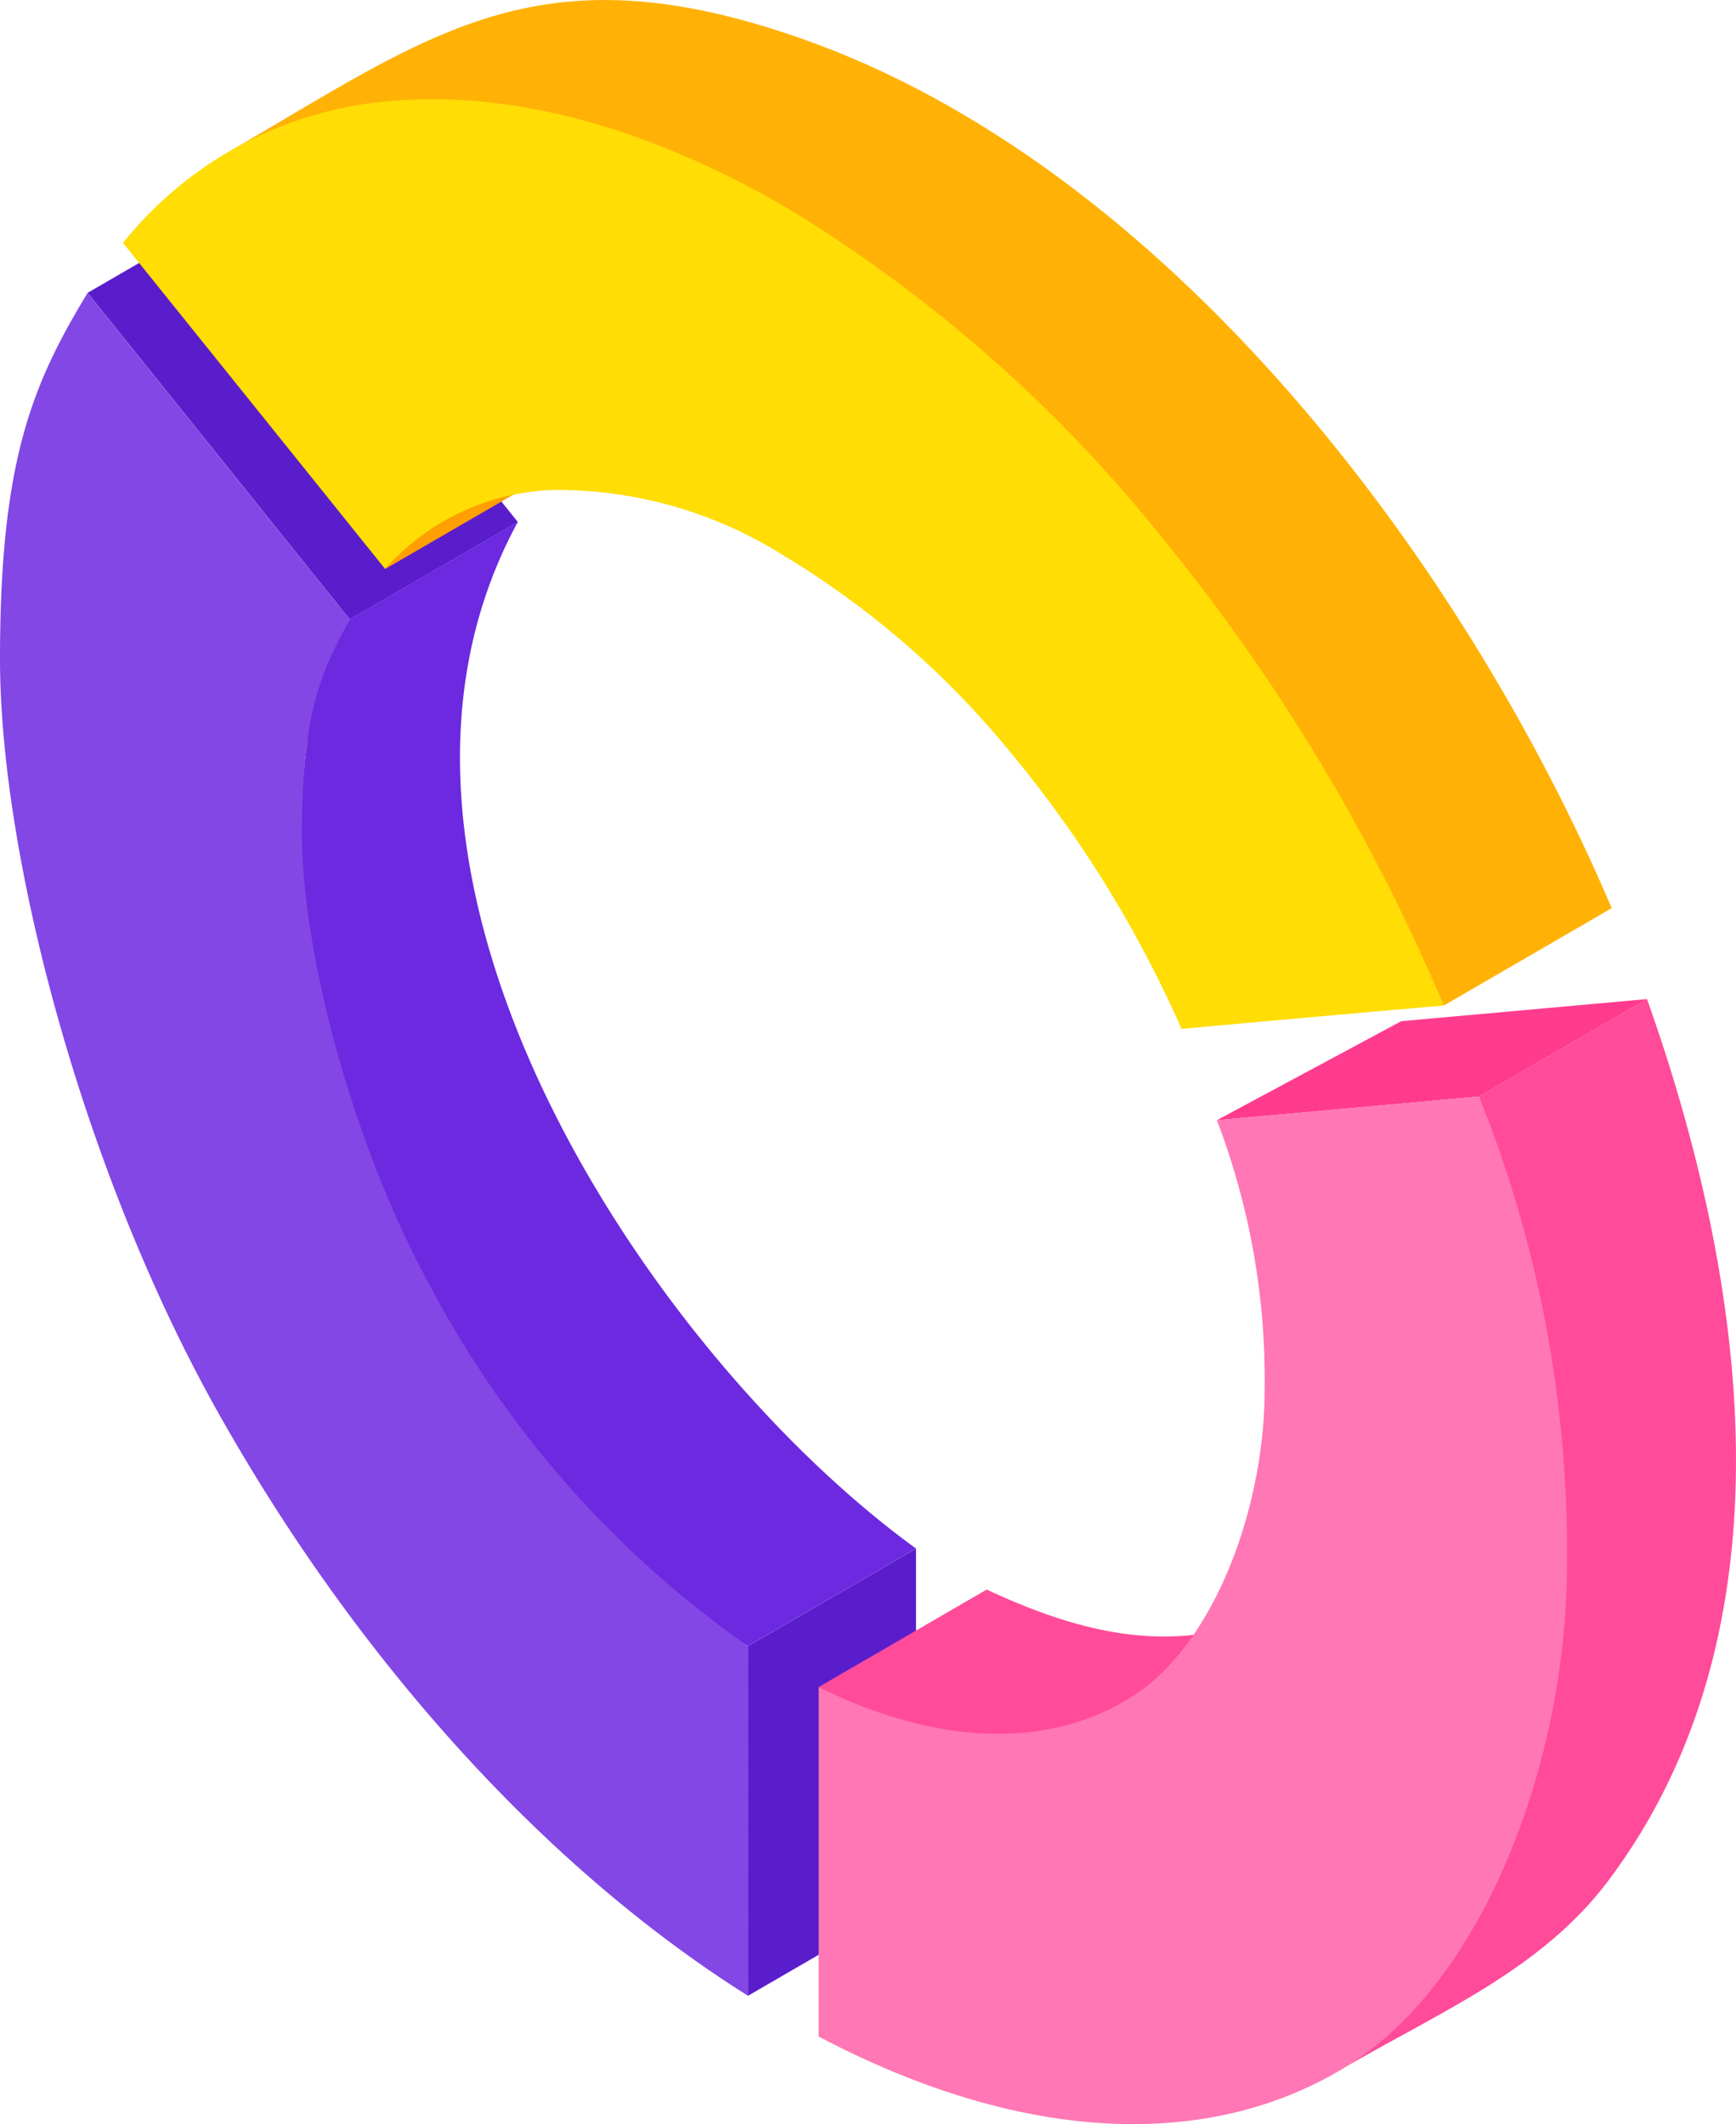 <svg id="Group_30804" data-name="Group 30804" xmlns="http://www.w3.org/2000/svg" width="57.713" height="70.598" viewBox="0 0 57.713 70.598">
  <defs>
    <style>
      .cls-1 {
        fill: #ff4b99;
      }

      .cls-1, .cls-2, .cls-3, .cls-4, .cls-5, .cls-6, .cls-7, .cls-8, .cls-9 {
        fill-rule: evenodd;
      }

      .cls-2 {
        fill: #5a1dcc;
      }

      .cls-3 {
        fill: #ff3b8e;
      }

      .cls-4 {
        fill: #ffb205;
      }

      .cls-5 {
        fill: #ff9f00;
      }

      .cls-6 {
        fill: #6c29e0;
      }

      .cls-7 {
        fill: #8247e4;
      }

      .cls-8 {
        fill: #ffdd05;
      }

      .cls-9 {
        fill: #ff77b4;
      }
    </style>
  </defs>
  <path id="Path_28459" data-name="Path 28459" class="cls-1" d="M1293.351,955.532l5.586-3.24c3.272,9.222,5.04,20.9-1.3,29.318-2.188,2.907-5.517,4.316-8.61,6.109C1298.521,980.818,1296.6,965.243,1293.351,955.532Z" transform="translate(-1244.181 -919.086)"/>
  <path id="Path_28460" data-name="Path 28460" class="cls-2" d="M1336.183,987.13l5.587-3.24v11.624l-5.587,3.239Z" transform="translate(-1311.317 -932.42)"/>
  <path id="Path_28461" data-name="Path 28461" class="cls-3" d="M1294.137,956.317l6.13-3.29,8.172-.735-5.586,3.24Z" transform="translate(-1253.682 -919.086)"/>
  <path id="Path_28462" data-name="Path 28462" class="cls-4" d="M1296.174,899.894c6.742-3.91,10.273-6.822,18.981-3.789,12.142,4.23,22.03,17.262,27,28.924l-5.586,3.239C1331.082,915.4,1311.614,892.462,1296.174,899.894Z" transform="translate(-1288.574 -894.845)"/>
  <path id="Path_28463" data-name="Path 28463" class="cls-2" d="M1359.088,909.319l5.586-3.24,8.716,10.857-5.586,3.24Z" transform="translate(-1356.175 -899.586)"/>
  <path id="Path_28464" data-name="Path 28464" class="cls-5" d="M1354.642,923.081l6.667-3.74-1.818,1.513-5.586,3.239Z" transform="translate(-1341.1 -905.182)"/>
  <path id="Path_28465" data-name="Path 28465" class="cls-6" d="M1337.794,928.1l5.586-3.24c-6.409,11.778,4.539,27.82,13.239,34.12l-5.587,3.24c-9.377-5.727-16.057-19.462-14.663-30A9.094,9.094,0,0,1,1337.794,928.1Z" transform="translate(-1326.165 -907.512)"/>
  <path id="Path_28466" data-name="Path 28466" class="cls-1" d="M1314.809,989.487l5.587-3.24c3.339,1.558,6.563,2.29,10.005.563-2.655,1.54-5.679,3.942-8.452,4.285A13.067,13.067,0,0,1,1314.809,989.487Z" transform="translate(-1287.593 -933.415)"/>
  <g id="Group_30688" data-name="Group 30688" transform="translate(0 3.3)">
    <path id="Path_28467" data-name="Path 28467" class="cls-7" d="M1370.716,968.284c-6.923-4.352-13.143-11.416-17.63-19.411s-7.236-18.472-7.236-25.014,1.047-9.1,2.913-12.173q4.352,5.429,8.716,10.857c-1.016,1.84-1.589,3.239-1.589,7.118s1.638,10.269,4.3,15.107a34.034,34.034,0,0,0,10.524,11.895Z" transform="translate(-1345.85 -905.252)"/>
    <path id="Path_28468" data-name="Path 28468" class="cls-8" d="M1327.8,904.1a47.587,47.587,0,0,1,12.685,11.153,63.505,63.505,0,0,1,9.258,15.423q-4.36.378-8.715.776a38.932,38.932,0,0,0-5.638-9.132,29.139,29.139,0,0,0-7.6-6.606,14.116,14.116,0,0,0-7.606-2.174,7.808,7.808,0,0,0-5.632,2.625q-4.361-5.426-8.716-10.838a12.707,12.707,0,0,1,9.253-4.738C1318.847,900.338,1323.189,901.44,1327.8,904.1Z" transform="translate(-1301.748 -900.555)"/>
    <path id="Path_28469" data-name="Path 28469" class="cls-9" d="M1320.7,957.9a40.495,40.495,0,0,1,2.923,15.538c0,6.537-2.766,13.834-7.252,16.648s-10.707,2.7-17.626-.946V977.525c4.143,2.048,7.852,2.01,10.519.25s4.308-6.252,4.308-10.133a24.128,24.128,0,0,0-1.589-8.959Q1316.336,958.288,1320.7,957.9Z" transform="translate(-1271.529 -924.753)"/>
  </g>
</svg>
